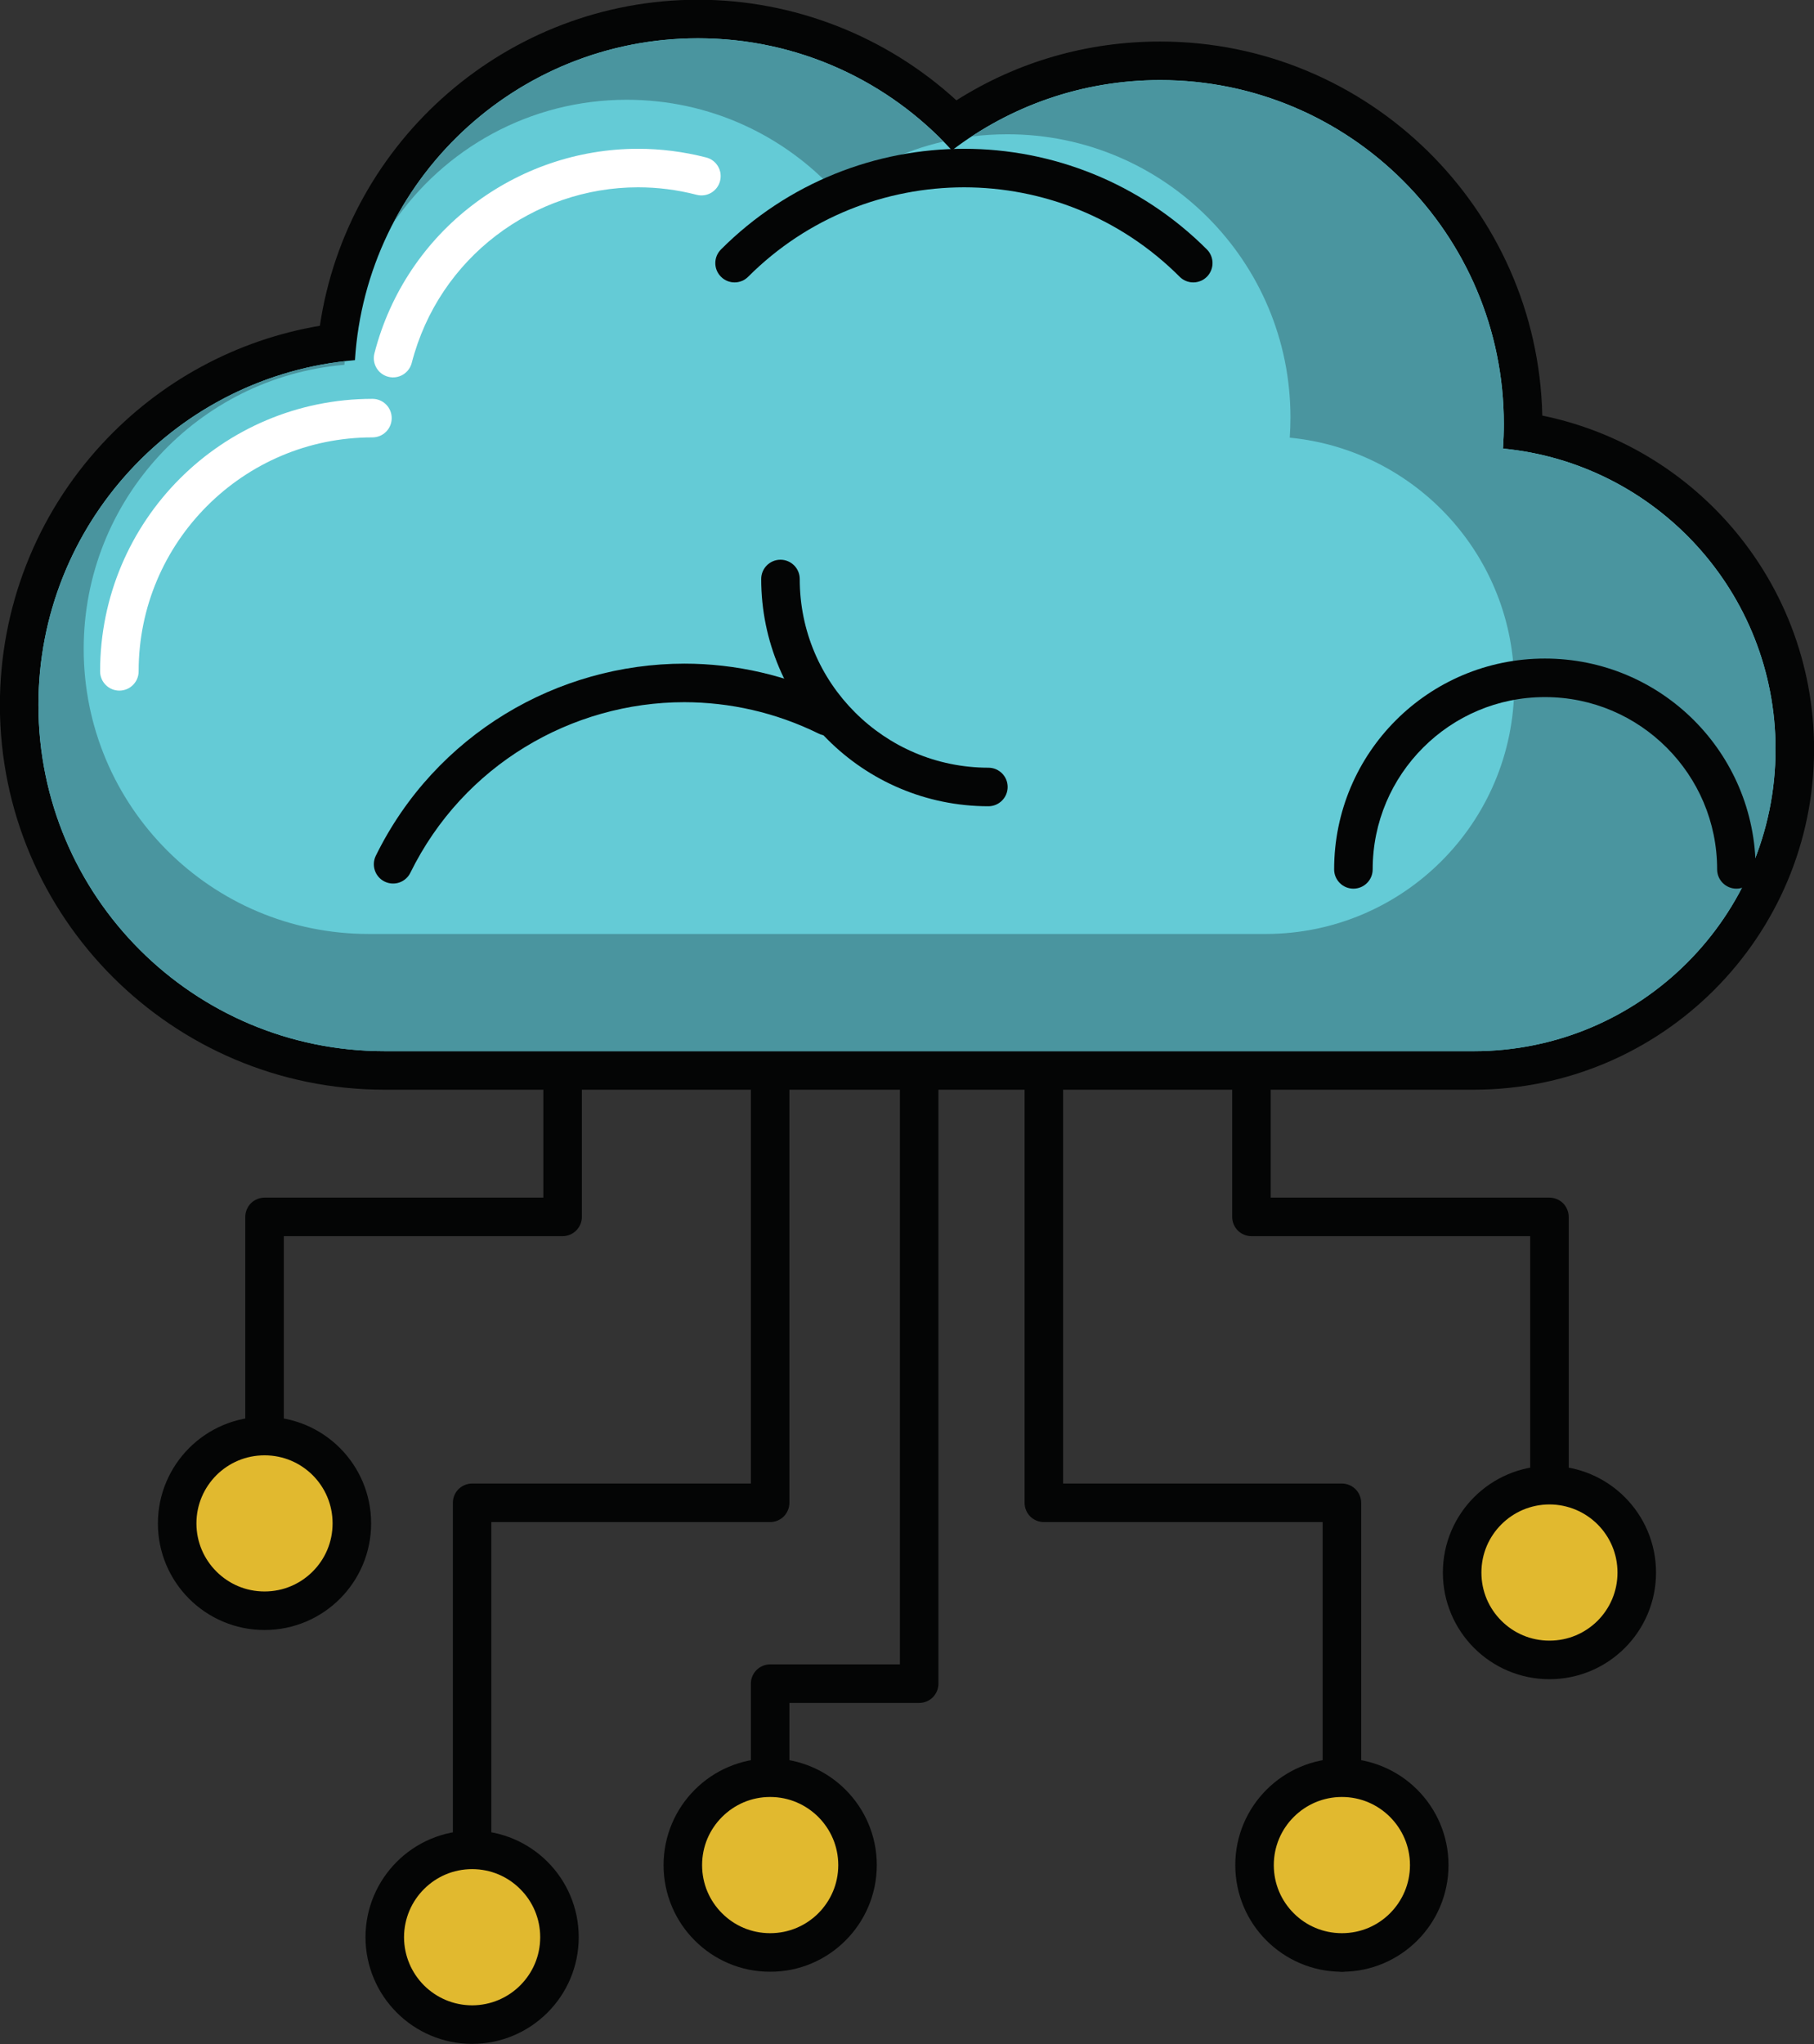 <?xml version="1.0" encoding="UTF-8"?><svg xmlns="http://www.w3.org/2000/svg" xmlns:xlink="http://www.w3.org/1999/xlink" height="265.2" preserveAspectRatio="xMidYMid meet" version="1.1" viewBox="94.9 78.8 235.4 265.2" width="235.4" zoomAndPan="magnify">
 <rect x="94.9" y="78.8" width="235.4" height="265.2" fill="#333333" stroke="none"/>
 <g id="surface1">
  <g id="change1_1"><path d="m192.34 210.42v60.83h-36.18c-0.65 0-1.3 0.27-1.76 0.73-0.47 0.47-0.73 1.11-0.73 1.77v58.33c0 1.38 1.12 2.5 2.49 2.5 1.39 0 2.5-1.12 2.5-2.5v-55.83h36.18c0.66 0 1.3-0.27 1.77-0.73 0.46-0.47 0.73-1.11 0.73-1.77v-63.33c0-1.38-1.12-2.5-2.5-2.5s-2.5 1.12-2.5 2.5" fill="#040505"/></g>
  <g id="change1_2"><path d="m211.68 210.42v84.29h-16.84c-0.66 0-1.3 0.27-1.77 0.73-0.46 0.47-0.73 1.11-0.73 1.77v21.56c0 1.38 1.12 2.5 2.5 2.5s2.5-1.12 2.5-2.5v-19.06h16.84c0.66 0 1.3-0.26 1.77-0.73 0.46-0.47 0.73-1.11 0.73-1.77v-86.79c0-1.38-1.12-2.5-2.5-2.5s-2.5 1.12-2.5 2.5" fill="#040505"/></g>
  <g id="change1_3"><path d="m131.73 281.99v-42.83h36.18c0.65 0 1.3-0.27 1.76-0.73 0.47-0.47 0.74-1.11 0.74-1.77v-26.24c0-1.38-1.12-2.5-2.5-2.5-1.39 0-2.5 1.12-2.5 2.5v23.74h-36.18c-0.66 0-1.3 0.27-1.77 0.73-0.46 0.47-0.73 1.11-0.73 1.77v45.33c0 1.39 1.12 2.5 2.5 2.5s2.5-1.11 2.5-2.5" fill="#040505"/></g>
  <g id="change1_4"><path d="m227.86 210.42v63.33c0 0.66 0.26 1.3 0.73 1.77 0.46 0.46 1.11 0.73 1.77 0.73h36.18v55.83c0 1.38 1.11 2.5 2.5 2.5 1.37 0 2.5-1.12 2.5-2.5v-58.33c0-0.66-0.27-1.3-0.74-1.77-0.46-0.46-1.11-0.73-1.76-0.73h-36.18v-60.83c0-1.38-1.12-2.5-2.5-2.5s-2.5 1.12-2.5 2.5" fill="#040505"/></g>
  <g id="change1_5"><path d="m298.47 281.99v-45.33c0-0.66-0.27-1.3-0.73-1.77-0.47-0.46-1.11-0.73-1.77-0.73h-36.17v-23.74c0-1.38-1.12-2.5-2.5-2.5-1.39 0-2.5 1.12-2.5 2.5v26.24c0 0.66 0.26 1.3 0.73 1.77 0.46 0.46 1.11 0.73 1.77 0.73h36.17v42.83c0 1.39 1.12 2.5 2.5 2.5s2.5-1.11 2.5-2.5" fill="#040505"/></g>
  <g id="change2_1"><path d="m257.7 320.75c0-6.26 5.07-11.34 11.34-11.34 6.25 0 11.33 5.08 11.33 11.34s-5.08 11.33-11.33 11.33c-6.27 0-11.34-5.07-11.34-11.33" fill="#e1b92f"/></g>
  <g id="change1_6"><path d="m257.7 320.75h2.5c0-2.45 0.98-4.64 2.59-6.25 1.6-1.6 3.8-2.59 6.25-2.59 2.44 0 4.64 0.99 6.24 2.59 1.6 1.61 2.59 3.8 2.59 6.25s-0.99 4.64-2.59 6.25c-1.6 1.6-3.8 2.58-6.24 2.58-2.45 0-4.65-0.98-6.25-2.58-1.61-1.61-2.59-3.8-2.59-6.25h-5c0 3.81 1.55 7.29 4.05 9.78 2.5 2.5 5.97 4.06 9.79 4.05 3.81 0.01 7.28-1.55 9.78-4.05 2.5-2.49 4.05-5.97 4.05-9.78 0-7.64-6.19-13.83-13.83-13.84-7.65 0.01-13.84 6.2-13.84 13.84h2.5" fill="#040505"/></g>
  <g id="change2_2"><path d="m183.51 320.75c0-6.26 5.07-11.34 11.33-11.34s11.34 5.08 11.34 11.34-5.08 11.33-11.34 11.33-11.33-5.07-11.33-11.33" fill="#e1b92f"/></g>
  <g id="change1_7"><path d="m183.51 320.75h2.5c0-2.45 0.98-4.64 2.59-6.25 1.6-1.6 3.79-2.59 6.24-2.59s4.64 0.99 6.25 2.59c1.6 1.61 2.59 3.8 2.59 6.25s-0.99 4.64-2.59 6.25c-1.61 1.6-3.8 2.58-6.25 2.58s-4.64-0.98-6.24-2.58c-1.61-1.61-2.59-3.8-2.59-6.25h-5c0 3.81 1.55 7.29 4.05 9.78 2.49 2.5 5.97 4.06 9.78 4.05 3.82 0.01 7.29-1.55 9.78-4.05 2.5-2.49 4.06-5.97 4.06-9.78 0-7.64-6.2-13.83-13.84-13.84-7.64 0.01-13.83 6.2-13.83 13.84h2.5" fill="#040505"/></g>
  <g id="change2_3"><path d="m144.83 330.1c0-6.26 5.08-11.33 11.34-11.33s11.33 5.07 11.33 11.33-5.07 11.34-11.33 11.34-11.34-5.08-11.34-11.34" fill="#e1b92f"/></g>
  <g id="change1_8"><path d="m144.83 330.1h2.5c0.01-2.44 0.99-4.64 2.59-6.24 1.61-1.61 3.8-2.59 6.25-2.59 2.44 0 4.64 0.98 6.24 2.59 1.61 1.6 2.59 3.8 2.59 6.24 0 2.45-0.98 4.64-2.59 6.25-1.6 1.6-3.8 2.58-6.24 2.59-2.45-0.01-4.64-0.99-6.25-2.59-1.6-1.61-2.58-3.8-2.59-6.25h-5c0.01 7.64 6.2 13.83 13.84 13.84 7.64-0.01 13.83-6.2 13.83-13.84s-6.19-13.83-13.83-13.83-13.83 6.19-13.84 13.83h2.5" fill="#040505"/></g>
  <g id="change2_4"><path d="m117.89 276.42c0-6.26 5.08-11.33 11.34-11.33s11.33 5.07 11.33 11.33-5.07 11.33-11.33 11.33-11.34-5.07-11.34-11.33" fill="#e1b92f"/></g>
  <g id="change1_9"><path d="m117.89 276.42h2.5c0-2.45 0.99-4.64 2.59-6.25 1.61-1.6 3.8-2.58 6.25-2.58s4.64 0.98 6.25 2.58c1.6 1.61 2.58 3.8 2.58 6.25 0 2.44-0.98 4.64-2.58 6.24-1.61 1.61-3.8 2.59-6.25 2.59s-4.64-0.98-6.25-2.59c-1.6-1.6-2.59-3.8-2.59-6.24h-5c0 7.64 6.2 13.83 13.84 13.83s13.83-6.19 13.83-13.83-6.19-13.83-13.83-13.83-13.83 6.19-13.84 13.83h2.5" fill="#040505"/></g>
  <g id="change2_5"><path d="m284.64 282.8c0-6.26 5.07-11.34 11.33-11.34s11.33 5.08 11.33 11.34-5.07 11.33-11.33 11.33-11.33-5.07-11.33-11.33" fill="#e1b92f"/></g>
  <g id="change1_10"><path d="m284.64 282.8h2.5c0-2.45 0.98-4.64 2.59-6.25 1.6-1.6 3.79-2.58 6.24-2.59 2.45 0.01 4.64 0.99 6.25 2.59 1.6 1.61 2.58 3.8 2.58 6.25s-0.98 4.64-2.58 6.25c-1.61 1.6-3.8 2.58-6.25 2.58s-4.64-0.98-6.24-2.58c-1.61-1.61-2.59-3.8-2.59-6.25h-5c0 7.64 6.19 13.83 13.83 13.83s13.83-6.19 13.83-13.83-6.19-13.83-13.83-13.84c-7.64 0.01-13.83 6.2-13.83 13.84h2.5" fill="#040505"/></g>
  <g id="change3_1"><path d="m144.79 217.66c-26.14 0-47.403-21.27-47.403-47.4 0-23.72 17.963-43.97 41.263-47.01 2.56-23.707 22.74-41.984 46.83-41.984 12.45 0 24.45 4.98 33.24 13.738 7.88-5.449 17.07-8.316 26.73-8.316 25.97 0 47.1 21.132 47.1 47.102 0 0.33 0 0.67-0.01 1.01 20.27 3.1 35.27 20.4 35.27 41.18 0 22.98-18.69 41.68-41.67 41.68h-141.35" fill="#64cbd6"/></g>
  <g id="change1_11"><path d="m185.48 78.766c-24.71 0-45.51 18.265-49.07 42.294-10.82 1.83-20.75 7.19-28.29 15.35-8.53 9.24-13.233 21.26-13.233 33.85 0 27.51 22.383 49.9 49.903 49.9h141.35c24.36 0 44.17-19.82 44.17-44.18 0-11.05-4.1-21.62-11.55-29.78-6.34-6.94-14.63-11.63-23.72-13.49-0.58-26.85-22.6-48.522-49.59-48.522-9.49 0-18.54 2.624-26.44 7.628-9.11-8.339-21.1-13.05-33.53-13.05m0 5c13.05 0 24.79 5.605 32.95 14.543 7.5-5.723 16.86-9.121 27.02-9.121 24.63 0 44.6 19.972 44.6 44.602 0 1.08-0.04 2.14-0.11 3.2 19.85 1.91 35.37 18.64 35.37 38.99 0 21.64-17.54 39.18-39.17 39.18h-141.35c-24.8 0-44.903-20.1-44.903-44.9 0-23.51 18.073-42.8 41.073-44.74 1.48-23.31 20.84-41.754 44.52-41.754" fill="#040505"/></g>
  <g id="change4_1"><path d="m145.91 107.77c7.19-13.79 21.38-23.356 37.86-23.973 0.03 0 0.07-0.004 0.1-0.004s0.07-0.004 0.1-0.004c0.04 0 0.07-0.004 0.1-0.004h0.05 0.05c0-0.004 0-0.004 0.01-0.004h0.04c0.03 0 0.07 0 0.1-0.004h0.1 0.01c0.03 0 0.05-0.004 0.09-0.004h0.01 0.04 0.05 0.01 0.04 0.01c0.01-0.003 0.02-0.003 0.04-0.003h0.01 0.04 0.01 0.04 0.05 0.01 0.04 0.01 0.04 0.01c0.01-0.004 0.03-0.004 0.04-0.004h0.05 0.01 0.04 0.01 0.04 0.01 0.04 0.01 0.04 0.01 0.04 0.01 0.05 0.04 0.01 0.05 0.04 0.01 0.02 0.02 0.02 0.02 0.01 0.02 0.02 0.02 0.02 0.02 0.02 0.02 0.01 0.02 0.02 0.02 0.02 0.02 0.02 0.02 0.01 0.03 0.01c0.01 0 0.02 0.004 0.02 0.004h0.02 0.02 0.01 0.03 0.01 0.02 0.02 0.02 0.01 0.03c12.21 0.187 23.22 5.277 31.17 13.386-5.15 1.192-9.89 3.454-13.96 6.564-6.72-7.361-16.39-11.978-27.14-11.978-12.6 0-23.72 6.356-30.33 16.028" fill="#4a959f"/></g>
  <g id="change5_1"><path d="m183.77 83.797m0.1-0.004m0.1-0.004m0.1-0.004m0.05 0m0.05 0c0-0.004 0-0.004 0.01-0.004-0.01 0-0.01 0-0.01 0.004m0.05-0.004m0.1-0.004m0.1 0h0.01-0.01m0.1-0.004h0.01-0.01m0.05 0m0.05 0h0.01-0.01m0.05 0h0.01-0.01m0.05-0.003h0.01-0.01m0.05 0h0.01-0.01m1.4 0m-0.03 0h-0.01 0.01m-1.32 0m1.29 0h-0.02 0.02m-1.24 0h0.01-0.01m1.2 0h-0.01 0.01m-0.04 0h-0.01 0.01m-1.11 0h0.01-0.01m1.08 0h-0.02 0.02m-1.03 0h0.01-0.01m0.99-0.004h-0.01 0.01m-0.94 0m0.9 0h-0.01 0.01m-0.03 0h-0.02 0.02m-0.82 0h0.01-0.01m0.78 0h-0.02 0.02m-0.73 0h0.01-0.01m0.69 0h-0.02 0.02m-0.64 0h0.01-0.01m0.6 0h-0.01 0.01m-0.03 0h-0.02 0.02m-0.52 0h0.01-0.01m0.48 0h-0.02 0.02m-0.43 0h0.01-0.01m0.39 0h-0.02 0.02m-0.34 0h0.01-0.01m0.3 0h-0.01 0.01m-0.03 0h-0.02 0.02m-0.21 0m0.17 0h-0.02 0.02m-0.13 0h0.01-0.01m0.1 0h-0.04 0.04" fill="#030404"/></g>
  <g id="change4_2"><path d="m286.14 215.16h-141.35c-24.8 0-44.903-20.1-44.903-44.9v-0.04-0.01-0.02-0.02-0.01-0.03-0.01-0.02-0.01-0.02-0.02-0.01-0.02-0.02-0.02-0.01-0.02-0.02-0.01-0.02-0.02-0.02s0.004 0 0.004-0.01v-0.02-0.01-0.02-0.02-0.02-0.01-0.02-0.02-0.01-0.02-0.02-0.02-0.01-0.02-0.02-0.01-0.02-0.02l0.004-0.01v-0.02-0.02-0.01-0.02-0.02-0.01-0.02-0.02-0.01-0.02-0.02s0-0.01 0.003-0.02v-0.02-0.01-0.02-0.02-0.01-0.02-0.01-0.03-0.01-0.02l0.004-0.01v-0.02-0.01-0.03-0.01-0.02-0.01-0.02-0.02c0.004 0 0.004-0.01 0.004-0.02v-0.01-0.02-0.01-0.03-0.01-0.02-0.01c0-0.01 0-0.01 0.004-0.02v-0.01-0.03-0.01-0.02-0.03-0.01c0.004-0.02 0.004-0.04 0.004-0.06 0.008-0.2 0.016-0.4 0.024-0.61 0.003-0.01 0.003-0.02 0.003-0.03v-0.03c0-0.01 0-0.02 0.004-0.03v-0.03-0.01-0.03h0.004v-0.03c0-0.03 0.004-0.05 0.004-0.07v-0.03-0.01c0-0.01 0.004-0.02 0.004-0.03 1.203-21.9 18.123-39.62 39.673-42.09-0.01 0.16-0.03 0.32-0.04 0.47-18.95 1.61-33.83 17.49-33.83 36.85 0 20.42 16.55 36.98 36.98 36.98h116.4c17.82 0 32.26-14.44 32.26-32.26 0-16.76-12.78-30.54-29.13-32.12 0.06-0.87 0.09-1.75 0.09-2.63 0-20.29-16.44-36.729-36.73-36.729-1.57 0-3.12 0.098-4.65 0.289 6.93-4.555 15.2-7.234 24.09-7.309h0.01 0.04s0.01-0.003 0.02-0.003h0.03 0.03 0.03 0.02 0.03 0.03 0.03 0.03 0.02 0.06c24.63 0 44.6 19.972 44.6 44.602 0 1.08-0.04 2.14-0.11 3.2 19.85 1.91 35.37 18.64 35.37 38.99 0 21.64-17.54 39.18-39.17 39.18" fill="#4a959f"/></g>
  <g id="change5_2"><path d="m286.14 215.16h-141.35c-24.8 0-44.903-20.1-44.903-44.9 0 24.8 20.103 44.9 44.903 44.9h141.35c21.63 0 39.17-17.54 39.17-39.18 0 21.64-17.54 39.18-39.17 39.18m-186.25-44.9v-0.04 0.04m0-0.05v-0.02 0.02m0-0.04v-0.01 0.01m0-0.04v-0.01 0.01m0-0.03v-0.01 0.01m0-0.03v-0.02 0.02m0-0.03v-0.02 0.02m0-0.04v-0.02 0.02m0-0.03v-0.02 0.02m0-0.04v-0.01 0.01m0-0.03v-0.02 0.02m0-0.04s0.004 0 0.004-0.01c0 0.01-0.004 0.01-0.004 0.01m0.004-0.03v-0.01 0.01m0-0.03v-0.02 0.02m0-0.04v-0.01 0.01m0-0.03v-0.02 0.02m0-0.03v-0.02 0.02m0-0.04v-0.02 0.02m0-0.03v-0.02 0.02m0-0.04v-0.01 0.01m0-0.03v-0.02 0.02m0.004-0.03v-0.02 0.02m0-0.04v-0.01 0.01m0-0.03v-0.02 0.02m0-0.03v-0.02 0.02m0-0.04v-0.01 0.01m0-0.03v-0.02 0.02m0.003-0.04v-0.02 0.02m0-0.03v-0.02 0.02m0-0.04v-0.01 0.01m0-0.03v-0.01 0.01m0-0.04v-0.01 0.01m0-0.03l0.004-0.01-0.004 0.01m0.004-0.03v-0.01 0.01m0-0.04v-0.01 0.01m0-0.03v-0.01 0.01m0-0.03v-0.02 0.02m0.004-0.04v-0.01 0.01m0-0.03v-0.01 0.01m0-0.04v-0.01 0.01m0-0.03v-0.01 0.01m0.004-0.03v-0.01 0.01m0-0.04v-0.01 0.01m0-0.03m0-0.03v-0.01 0.01m0.004-0.07m0.024-0.61m0.003-0.03m0-0.03m0.004-0.03m0-0.03v-0.01 0.01m0-0.04h0.004-0.004m0.004-0.03m0.004-0.07m0-0.03v-0.01 0.01m0.004-0.04m189.98-30.75c0.07-1.06 0.11-2.12 0.11-3.2 0 1.08-0.04 2.14-0.11 3.2m-44.87-47.799h0.01-0.01m0.05 0s0.01-0.003 0.02-0.003c-0.01 0-0.02 0.003-0.02 0.003m0.05-0.003h0.03-0.03m0.06 0h0.02-0.02m0.05 0h0.03-0.03m0.06 0h0.03-0.03m0.05 0h0.06-0.06" fill="#030404"/></g>
  <g id="change6_1"><path d="m143.23 130.54c-19.52 0-35.34 15.82-35.34 35.35 0 1.38 1.12 2.5 2.5 2.5s2.5-1.12 2.5-2.5c0-8.39 3.39-15.96 8.89-21.46s13.07-8.89 21.45-8.89c1.39 0 2.5-1.12 2.5-2.5s-1.11-2.5-2.5-2.5" fill="#fff"/></g>
  <g id="change6_2"><path d="m186.55 99.23c-2.96-0.761-5.93-1.128-8.85-1.128-7.88 0-15.4 2.648-21.47 7.288-6.07 4.63-10.69 11.28-12.74 19.24-0.35 1.34 0.46 2.71 1.8 3.05 1.33 0.34 2.69-0.46 3.04-1.8 1.77-6.85 5.72-12.53 10.94-16.52 5.21-3.98 11.68-6.26 18.43-6.26 2.5 0 5.05 0.31 7.6 0.97 1.34 0.35 2.7-0.46 3.04-1.79 0.35-1.34-0.46-2.706-1.79-3.05" fill="#fff"/></g>
  <g id="change1_12"><path d="m193.68 153.91c0 16.28 13.2 29.47 29.48 29.48 1.38 0 2.5-1.12 2.5-2.5 0-1.39-1.12-2.5-2.5-2.5-6.77-0.01-12.87-2.74-17.31-7.18-4.44-4.43-7.17-10.53-7.17-17.3 0-1.38-1.12-2.5-2.5-2.5s-2.5 1.12-2.5 2.5" fill="#040505"/></g>
  <g id="change1_13"><path d="m203.36 169.48c-6.32-3.1-13.04-4.59-19.65-4.59-8.23 0.01-16.3 2.29-23.28 6.55s-12.89 10.49-16.76 18.37c-0.61 1.24-0.1 2.74 1.14 3.35s2.73 0.1 3.34-1.14c3.45-7.01 8.68-12.53 14.88-16.31s13.37-5.82 20.68-5.82c5.86 0.01 11.81 1.31 17.44 4.08 1.24 0.61 2.74 0.1 3.35-1.14s0.1-2.73-1.14-3.35" fill="#040505"/></g>
  <g id="change1_14"><path d="m251.52 111.16c-8.7-8.69-20.11-13.058-31.5-13.058-11.42 0-22.86 4.348-31.56 13.058-0.98 0.98-0.98 2.56 0 3.54 0.97 0.98 2.56 0.98 3.53 0 7.74-7.74 17.87-11.59 28.03-11.6 10.12 0.01 20.23 3.87 27.96 11.6 0.97 0.98 2.56 0.98 3.54 0 0.97-0.98 0.97-2.56 0-3.54" fill="#040505"/></g>
  <g id="change1_15"><path d="m322.73 191.58c0-15.11-12.24-27.35-27.35-27.35s-27.35 12.24-27.35 27.35c0 1.38 1.12 2.5 2.5 2.5s2.5-1.12 2.5-2.5c0-6.18 2.5-11.75 6.55-15.8s9.62-6.55 15.8-6.55 11.75 2.5 15.8 6.55 6.55 9.62 6.55 15.8c0 1.38 1.12 2.5 2.5 2.5s2.5-1.12 2.5-2.5" fill="#040505"/></g>
 </g>
</svg>